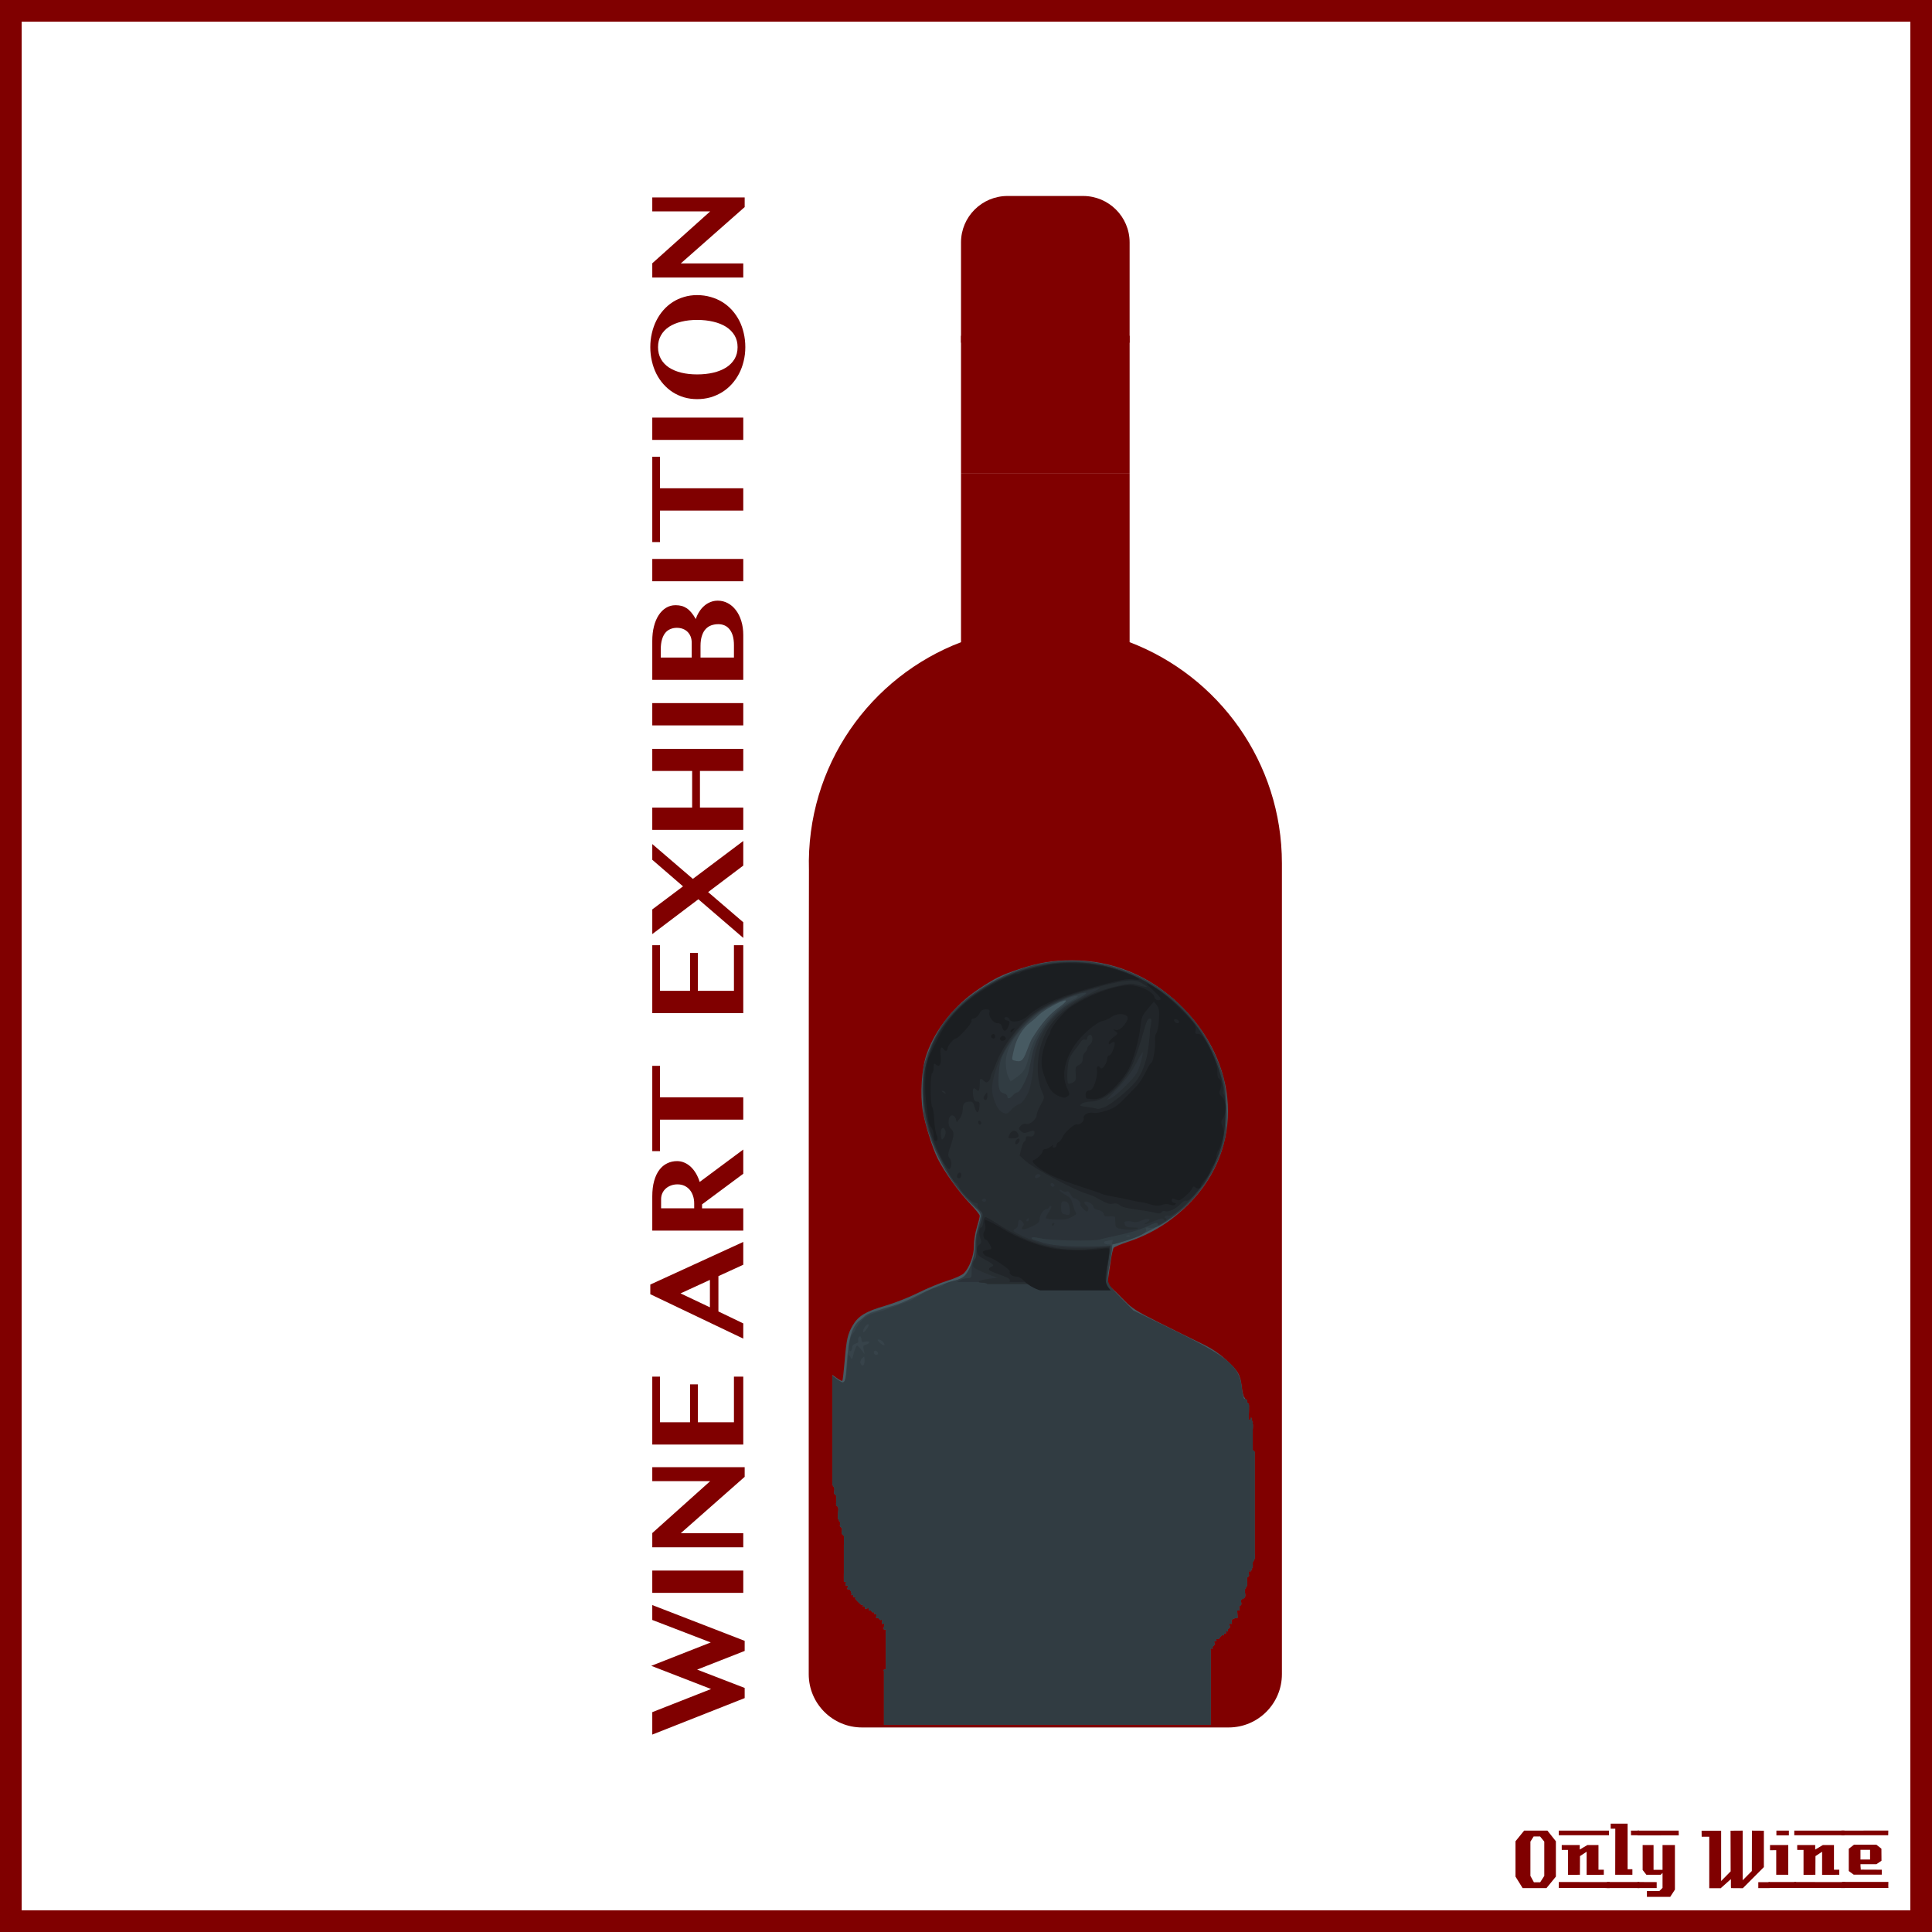 <?xml version="1.0" encoding="UTF-8" standalone="no"?>
<!-- Created with Inkscape (http://www.inkscape.org/) -->
<svg xmlns:dc="http://purl.org/dc/elements/1.1/" xmlns:cc="http://creativecommons.org/ns#" xmlns:rdf="http://www.w3.org/1999/02/22-rdf-syntax-ns#" xmlns:svg="http://www.w3.org/2000/svg" xmlns="http://www.w3.org/2000/svg" xmlns:sodipodi="http://sodipodi.sourceforge.net/DTD/sodipodi-0.dtd" xmlns:inkscape="http://www.inkscape.org/namespaces/inkscape" width="885.827" height="885.827" id="svg2" version="1.1" inkscape:version="0.48+devel r9772" sodipodi:docname="OnlyWine-243.svg" viewBox="0 0 885.827 885.827">
<defs id="defs17"/>
<sodipodi:namedview pagecolor="#ffffff" bordercolor="#666666" borderopacity="1" objecttolerance="10" gridtolerance="10" guidetolerance="10" inkscape:pageopacity="0" inkscape:pageshadow="2" inkscape:window-width="1440" inkscape:window-height="851" id="namedview15" showgrid="false" inkscape:zoom="0.78570671" inkscape:cx="788.84397" inkscape:cy="442.91336" inkscape:window-x="0" inkscape:window-y="1" inkscape:window-maximized="1" inkscape:current-layer="layer2"/>
<g inkscape:label="Background" inkscape:groupmode="layer" id="layer1" transform="translate(0,-166.536)" sodipodi:insensitive="true">
<rect style="color:#000000;fill:#ffffff;stroke:#800000;stroke-width:9.933;stroke-linecap:butt;stroke-linejoin:miter;stroke-miterlimit:4;stroke-opacity:1;stroke-dasharray:none;stroke-dashoffset:0;marker:none;visibility:visible;display:inline;overflow:visible;enable-background:accumulate" id="rect3840" width="875.901" height="875.894" x="4.963" y="171.502"/>
<g id="g3889" style="fill:#800000">
<path d="m 713.379,1026.962 -4.32,5.28 -10.92,0 -3.28,-5.28 0,-16.2 3.96,-4.88 10.68,0 3.88,4.88 0,16.2 m -5.32,-0.32 0,-15.72 -1.92,-2.36 -2.96,0 -1.48,2.36 0,15.72 1.6,2.92 2.88,0 1.88,-2.92" style="font-size:40px;font-style:normal;font-variant:normal;font-weight:normal;font-stretch:normal;text-align:start;line-height:125%;letter-spacing:0px;word-spacing:0px;writing-mode:lr-tb;text-anchor:start;fill:#800000;fill-opacity:1;stroke:none;font-family:LambrettistA;-inkscape-font-specification:LambrettistA" id="path3847" inkscape:connector-curvature="0"/>
<path d="m 737.71,1008.002 -23,0 0,-2.12 23,0 0,2.12 m -2.36,18.12 c -3.733,0 -6.36,0.013 -7.88,0.04 l 0,-10.6 -3.04,2 -0.04,8.56 -5.44,0.04 c 0,0 0,-3.813 0,-11.44 l -2.88,0 c -0.027,-1.52 -0.027,-2.267 0,-2.24 l 8.24,0 0,2.08 3.52,-2.08 5.08,0 c -2e-5,0 -2e-5,3.773 0,11.32 l 2.44,0 0,2.32 m 2.68,6.08 -23.32,-0.04 0,-2.72 23.32,0.04 c -2e-5,0 -2e-5,0.907 0,2.72" style="font-size:40px;font-style:normal;font-variant:normal;font-weight:normal;font-stretch:normal;text-align:start;line-height:125%;letter-spacing:0px;word-spacing:0px;writing-mode:lr-tb;text-anchor:start;fill:#800000;fill-opacity:1;stroke:none;font-family:LambrettistA;-inkscape-font-specification:LambrettistA" id="path3849" inkscape:connector-curvature="0"/>
<path d="m 751.538,1008.002 -3.72,0 c -10e-6,-0.72 -10e-6,-1.12 0,-1.2 -0.027,-0.08 -0.04,-0.387 -0.04,-0.92 l 3.76,0 0,2.12 m -3.08,18.12 -7.88,0 0.04,-21.12 -2.12,0 0,-2.32 7.76,0 0,20.92 2.2,0 0,2.52 m 3.2,6.08 -14.88,0 c 0,0 0,-0.92 0,-2.76 l 14.84,0 c -10e-6,0.747 0.013,1.667 0.04,2.76" style="font-size:40px;font-style:normal;font-variant:normal;font-weight:normal;font-stretch:normal;text-align:start;line-height:125%;letter-spacing:0px;word-spacing:0px;writing-mode:lr-tb;text-anchor:start;fill:#800000;fill-opacity:1;stroke:none;font-family:LambrettistA;-inkscape-font-specification:LambrettistA" id="path3851" inkscape:connector-curvature="0"/>
<path d="m 769.717,1008.042 -18.92,0.04 c 0,-1.467 0,-2.2 0,-2.2 l 18.88,0 c 0.027,1.333 0.04,2.053 0.04,2.16 m -1.76,24.88 -2.16,3.32 -10.68,0 0,-2.68 5.72,0 1.44,-1.44 0,-6.84 -0.84,0.84 -6.56,0 -1.72,-2.2 0,-11.44 5,0 0,11.36 4.12,0 0,-11.36 5.68,0 0,20.44 m -8.36,-0.72 -8.8,0 0,-2.76 8.8,0.04 0,2.72" style="font-size:40px;font-style:normal;font-variant:normal;font-weight:normal;font-stretch:normal;text-align:start;line-height:125%;letter-spacing:0px;word-spacing:0px;writing-mode:lr-tb;text-anchor:start;fill:#800000;fill-opacity:1;stroke:none;font-family:LambrettistA;-inkscape-font-specification:LambrettistA" id="path3853" inkscape:connector-curvature="0"/>
<path d="m 811.381,1032.242 -5.2,0 0,-2.72 5.2,0 0,2.72 m -2.64,-9.64 -9.64,9.68 c -2,0 -3.8,-0.013 -5.4,-0.04 -0.08,0 -0.107,-1.373 -0.08,-4.12 l -4.76,4.24 c -10e-6,-0.027 -0.013,-0.053 -0.04,-0.08 l -5.12,0 c -10e-6,0 -10e-6,-7.867 0,-23.6 l -3.48,0 -0.04,-2.76 8.96,0 0,23.08 4.36,-4.44 -0.04,-18.64 c 2.187,10e-5 4.04,-0.013 5.56,-0.04 l 0,22.76 4.2,-4.24 0.04,-18.52 c 1.387,0.027 3.213,0.04 5.48,0.04 -3e-5,3.28 -3e-5,8.84 0,16.68" style="font-size:40px;font-style:normal;font-variant:normal;font-weight:normal;font-stretch:normal;text-align:start;line-height:125%;letter-spacing:0px;word-spacing:0px;writing-mode:lr-tb;text-anchor:start;fill:#800000;fill-opacity:1;stroke:none;font-family:LambrettistA;-inkscape-font-specification:LambrettistA" id="path3855" inkscape:connector-curvature="0"/>
<path d="m 820.202,1008.042 -5.72,0 0,-2.16 5.72,0 0,2.16 m -0.28,18.08 -5.52,0 c -0.027,-2.16 -0.027,-5.92 0,-11.28 l -2.84,0.04 c -0.027,-1.573 -0.027,-2.373 0,-2.4 l 8.36,0 0,13.64 m 3.6,6.04 -12.64,0 c 0,0 0,-0.907 0,-2.72 l 12.64,0 0,2.72" style="font-size:40px;font-style:normal;font-variant:normal;font-weight:normal;font-stretch:normal;text-align:start;line-height:125%;letter-spacing:0px;word-spacing:0px;writing-mode:lr-tb;text-anchor:start;fill:#800000;fill-opacity:1;stroke:none;font-family:LambrettistA;-inkscape-font-specification:LambrettistA" id="path3857" inkscape:connector-curvature="0"/>
<path d="m 845.679,1008.002 -23,0 0,-2.12 23,0 0,2.12 m -2.36,18.12 c -3.733,0 -6.36,0.013 -7.88,0.04 l 0,-10.6 -3.04,2 -0.04,8.56 -5.44,0.04 c 0,0 0,-3.813 0,-11.44 l -2.88,0 c -0.027,-1.52 -0.027,-2.267 0,-2.24 l 8.24,0 0,2.08 3.52,-2.08 5.08,0 c -2e-5,0 -2e-5,3.773 0,11.32 l 2.44,0 0,2.32 m 2.68,6.08 -23.32,-0.04 0,-2.72 23.32,0.04 c -2e-5,0 -2e-5,0.907 0,2.72" style="font-size:40px;font-style:normal;font-variant:normal;font-weight:normal;font-stretch:normal;text-align:start;line-height:125%;letter-spacing:0px;word-spacing:0px;writing-mode:lr-tb;text-anchor:start;fill:#800000;fill-opacity:1;stroke:none;font-family:LambrettistA;-inkscape-font-specification:LambrettistA" id="path3859" inkscape:connector-curvature="0"/>
<path d="m 865.787,1005.842 -0.04,2.16 -21.48,0 c 0,10e-5 0,-0.707 0,-2.12 l 21.52,-0.04 m -3,20.24 -12.84,0 -2.28,-1.68 0,-10.2 2.4,-1.88 10.24,0 2.32,1.84 0.04,5.52 -2.32,1.6 -7.32,0 c -10e-6,0.64 0.013,1.067 0.04,1.28 0.053,0.213 0.08,0.613 0.08,1.2 l 9.64,0.04 c 0.053,0.907 0.053,1.667 0,2.28 m 3.04,6.08 -21.24,0 c 0,0 0,-0.92 0,-2.76 l 21.24,0 c -0.053,1.493 -0.053,2.413 0,2.76 m -8.4,-13.04 0,-4.44 -4.4,0 0,4.44 4.4,0" style="font-size:40px;font-style:normal;font-variant:normal;font-weight:normal;font-stretch:normal;text-align:start;line-height:125%;letter-spacing:0px;word-spacing:0px;writing-mode:lr-tb;text-anchor:start;fill:#800000;fill-opacity:1;stroke:none;font-family:LambrettistA;-inkscape-font-specification:LambrettistA" id="path3861" inkscape:connector-curvature="0"/>
</g>
</g>
<g inkscape:groupmode="layer" id="layer2" inkscape:label="Draw">
<g id="g6147" transform="translate(36.276,0)">
<g transform="translate(10.34,19.796)" id="g5998">
<g id="g5993" style="fill:#800000" transform="matrix(1.596,0,0,1.596,-1267.276,-294.476)">
<path id="path5991" d="m 1089.344,308 -48.438,0 0,48.594 c -25.933,9.891 -44.552,35.34 -43.687,65.562 -0.077,1.223 -0.062,229.069 -0.062,230.906 0,8.459 6.853,15.312 15.313,15.312 l 105.312,0 c 8.461,0 15.313,-6.854 15.313,-15.312 l 0,-232.938 c 0,-29.008 -18.169,-53.774 -43.75,-63.531 l 0,-32.531 0,-16.062 z" style="fill:#800000" inkscape:connector-curvature="0"/>
<path inkscape:connector-curvature="0" id="path5989" d="m 1089.344,268.563 -48.438,0 0,39.437 48.438,0 0,-4.234 0,-35.203 z" style="fill:#800000"/>
<path inkscape:connector-curvature="0" id="path5854" d="m 1054.281,228.406 c -7.375,0 -13.375,5.968 -13.375,13.344 l 0,28.812 48.438,0 0,-28.812 c 0,-7.376 -6,-13.344 -13.375,-13.344 l -21.688,0 z" style="fill:#800000"/>
</g>
<g id="g5736" transform="matrix(0.755,0,0,0.755,110.314,195.157)">
<path inkscape:connector-curvature="0" id="path4759" d="m 443.192,298.474 c -11.794,0 -20.346,1.424 -32.595,5.506 -10.495,3.497 -14.175,5.351 -23.918,11.805 -14.618,9.683 -26.451,24.399 -31.803,39.599 -3.011,8.552 -4.074,24.538 -2.29,34.842 1.46,8.435 5.947,22.651 9.074,28.851 3.909,7.751 12.817,20.172 19.381,27.001 3.353,3.488 6.079,6.888 6.079,7.576 0,0.688 -0.808,3.921 -1.806,7.18 -0.998,3.259 -1.763,8.235 -1.718,11.056 0.087,5.571 -2.554,12.893 -5.991,16.562 -1.128,1.204 -5.343,3.12 -9.955,4.537 -4.402,1.353 -12.474,4.678 -17.927,7.4 -5.454,2.722 -14.47,6.275 -20.042,7.885 -11.647,3.364 -16.31,6.144 -19.601,11.761 -3.182,5.43 -3.831,8.269 -4.977,21.716 -0.544,6.376 -1.178,11.793 -1.41,12.025 -0.443,0.443 -2.76,-1.059 -6.035,-3.568 10e-4,0.074 0,0.373 0,0.396 l 0,6.96 0,20.879 0,25.504 0,6.96 0,3.48 c 0,0.773 -0.188,1.584 0,2.335 0.21,0.839 0.916,1.47 1.189,2.29 0.266,0.798 -0.342,2.795 0,3.48 0.245,0.489 0.972,0.671 1.145,1.189 0.263,0.789 -0.308,5.155 0,5.77 0.245,0.489 0.972,0.671 1.145,1.189 0.468,1.403 -0.395,5.38 0,6.96 0.21,0.839 0.916,1.47 1.189,2.29 0.245,0.734 -0.346,1.643 0,2.335 0.245,0.489 0.901,0.656 1.145,1.145 0.173,0.346 0,0.803 0,1.189 0,0.773 -0.245,1.557 0,2.29 0.173,0.519 0.972,0.671 1.145,1.189 0.177,0.531 0,5.123 0,5.77 l 0,16.254 c 0,0.547 -0.053,5.762 0,5.814 0.273,0.273 0.916,-0.273 1.189,0 0.547,0.547 -0.547,1.744 0,2.29 0.273,0.273 0.872,-0.273 1.145,0 0.773,0.773 -0.773,1.561 0,2.335 0.273,0.273 0.872,-0.273 1.145,0 0.611,0.611 0.916,1.514 1.189,2.335 0.122,0.367 -0.273,0.872 0,1.145 0.273,0.273 0.872,-0.273 1.145,0 0.273,0.273 -0.273,0.872 0,1.145 0.273,0.273 0.872,-0.273 1.145,0 0.273,0.273 -0.173,0.843 0,1.189 0.154,0.308 3.172,3.326 3.48,3.48 0.346,0.173 0.916,-0.273 1.189,0 0.273,0.273 -0.273,0.872 0,1.145 0.273,0.273 0.872,-0.273 1.145,0 0.273,0.273 -0.273,0.872 0,1.145 0.547,0.547 1.788,-0.547 2.335,0 0.273,0.273 -0.273,0.916 0,1.189 0.273,0.273 0.799,-0.173 1.145,0 0.489,0.245 0.656,0.901 1.145,1.145 0.346,0.173 0.916,-0.273 1.189,0 0.273,0.273 -0.273,0.872 0,1.145 0.273,0.273 0.872,-0.273 1.145,0 0.547,0.547 -0.547,1.788 0,2.335 0.273,0.273 0.799,-0.173 1.145,0 0.489,0.245 0.7,0.901 1.189,1.145 0.346,0.173 0.872,-0.273 1.145,0 0.547,0.547 -0.547,1.788 0,2.335 0.273,0.273 0.872,-0.273 1.145,0 0.58,0.58 -0.58,2.9 0,3.48 0.273,0.273 0.916,-0.273 1.189,0 0.273,0.273 0,0.759 0,1.145 l 0,5.814 0,1.145 0,1.189 0,1.145 0,8.105 c 0,0.442 0.113,5.702 0,5.814 -0.273,0.273 -0.916,-0.273 -1.189,0 -0.273,0.273 0,0.759 0,1.145 l 0,5.814 0,26.605 104.79,0 93.558,0 0,-8.061 0,-33.609 0,-3.48 c 0,-0.387 -0.273,-0.916 0,-1.189 0.273,-0.273 0.916,0.273 1.189,0 0.273,-0.273 -0.173,-0.799 0,-1.145 0.245,-0.489 0.901,-0.656 1.145,-1.145 0.346,-0.692 -0.547,-1.788 0,-2.335 0.273,-0.273 0.872,0.273 1.145,0 0.273,-0.273 -0.273,-0.872 0,-1.145 0.273,-0.273 0.843,0.173 1.189,0 0.978,-0.489 1.312,-1.845 2.29,-2.335 0.346,-0.173 0.916,0.273 1.189,0 0.273,-0.273 -0.273,-0.872 0,-1.145 0.273,-0.273 0.872,0.273 1.145,0 0.273,-0.273 -0.273,-0.916 0,-1.189 0.273,-0.273 0.872,0.273 1.145,0 0.273,-0.273 -0.173,-0.799 0,-1.145 0.245,-0.489 0.945,-0.656 1.189,-1.145 0.346,-0.692 -0.547,-1.788 0,-2.335 0.273,-0.273 0.872,0.273 1.145,0 0.547,-0.547 -0.547,-1.788 0,-2.335 0.611,-0.611 1.514,-0.872 2.335,-1.145 0.367,-0.122 0.872,0.273 1.145,0 0.279,-0.279 -0.279,-4.346 0,-4.625 0.273,-0.273 0.972,0.346 1.145,0 0.346,-0.692 -0.245,-1.601 0,-2.335 0.173,-0.519 0.945,-0.656 1.189,-1.145 0.387,-0.773 -1.052,-3.612 1.145,-3.48 0.303,-0.455 0.972,-0.671 1.145,-1.189 0.489,-1.467 -0.375,-3.125 0,-4.625 0.21,-0.839 1.02,-1.487 1.189,-2.335 0.227,-1.137 0,-2.32 0,-3.48 0,-0.387 -0.173,-0.799 0,-1.145 0.245,-0.489 0.901,-0.656 1.145,-1.145 0.346,-0.692 -0.346,-1.643 0,-2.335 2.654,-5.308 -0.466,4.922 2.335,-3.48 0.245,-0.734 -0.245,-1.601 0,-2.335 0.273,-0.82 0.872,-1.47 1.145,-2.29 0.218,-0.654 0,-2.718 0,-3.48 l 0,-9.294 0,-28.984 0,-15.108 0,-5.77 0,-1.189 c 0,-0.387 0.173,-0.799 0,-1.145 -0.245,-0.489 -0.901,-0.656 -1.145,-1.145 -0.176,-0.353 0,-2.957 0,-3.48 l 0,-8.149 c 0,-1.33 0.3,-3.424 0,-4.625 -1.953,-7.813 -0.033,-0.033 -2.335,-2.335 -0.273,-0.273 0,-0.759 0,-1.145 l 0,-1.145 c 0,-0.851 0.202,-6.555 0,-6.96 -0.245,-0.489 -0.901,-0.7 -1.145,-1.189 -0.173,-0.346 0.173,-0.799 0,-1.145 -0.245,-0.489 -1.057,-0.615 -1.189,-1.145 -0.023,-0.093 -0.028,-0.228 -0.044,-0.352 -0.176,-0.029 -0.303,-0.102 -0.396,-0.22 -0.503,-0.638 -1.206,-3.614 -1.542,-6.607 -0.82,-7.304 -2.216,-9.635 -9.646,-16.386 -4.367,-3.967 -9.033,-7.052 -15.152,-9.955 -4.872,-2.311 -16.13,-7.877 -25.019,-12.333 -14.02,-7.029 -16.89,-8.846 -21.539,-13.699 -2.948,-3.077 -6.483,-6.523 -7.841,-7.664 -1.863,-1.567 -2.377,-2.716 -2.07,-4.669 0.224,-1.423 0.938,-6.124 1.542,-10.483 0.603,-4.359 1.469,-8.436 1.938,-9.03 0.469,-0.594 4.294,-2.22 8.501,-3.612 14.358,-4.749 26.523,-12.32 37.353,-23.257 33.691,-34.025 30.997,-85.914 -6.343,-121.44 -18.118,-17.238 -40.502,-26.341 -64.75,-26.341 z" style="fill:#475a62"/>
<path inkscape:connector-curvature="0" id="path4751" d="m 440.417,298.782 c -6.055,0.14 -12.152,0.85 -18.28,2.202 -21.242,4.687 -43.858,18.405 -55.677,33.785 -5.173,6.731 -10.522,17.84 -13.038,27.089 -1.458,5.36 -1.362,25.243 0.132,31.803 4.886,21.445 15.517,40.48 30.569,54.663 4.53,4.268 4.466,3.681 1.718,13.302 -0.806,2.821 -1.498,7.443 -1.498,10.263 -0.014,6.112 -2.908,14.356 -6.299,17.927 -1.333,1.404 -3.937,2.832 -5.77,3.171 -5.074,0.939 -14.514,4.69 -23.83,9.426 -4.616,2.346 -10.29,4.768 -12.598,5.418 -2.308,0.65 -5.465,1.601 -7.004,2.114 -1.538,0.513 -4.442,1.441 -6.475,2.07 -2.032,0.629 -4.248,1.738 -4.933,2.423 -0.685,0.685 -1.97,1.77 -2.863,2.423 -4.992,3.646 -7.136,10.645 -8.193,26.825 -0.59,9.037 -1.062,11.175 -2.467,11.144 -0.83,-0.018 -3.115,-1.55 -6.255,-4.052 l 0,6.783 0,20.879 0,25.504 0,6.96 0,3.48 c 0,0.773 -0.188,1.584 0,2.335 0.21,0.839 0.916,1.47 1.189,2.29 0.266,0.798 -0.342,2.795 0,3.48 0.245,0.489 0.972,0.671 1.145,1.189 0.263,0.789 -0.308,5.155 0,5.77 0.245,0.489 0.972,0.671 1.145,1.189 0.468,1.403 -0.395,5.38 0,6.96 0.21,0.839 0.916,1.47 1.189,2.29 0.245,0.734 -0.346,1.643 0,2.335 0.245,0.489 0.901,0.656 1.145,1.145 0.173,0.346 0,0.803 0,1.189 0,0.773 -0.245,1.557 0,2.29 0.173,0.519 0.972,0.671 1.145,1.189 0.177,0.531 0,5.123 0,5.77 l 0,16.254 c 0,0.547 -0.053,5.762 0,5.814 0.273,0.273 0.916,-0.273 1.189,0 0.547,0.547 -0.547,1.744 0,2.29 0.273,0.273 0.872,-0.273 1.145,0 0.773,0.773 -0.773,1.561 0,2.335 0.273,0.273 0.872,-0.273 1.145,0 0.611,0.611 0.916,1.514 1.189,2.335 0.122,0.367 -0.273,0.872 0,1.145 0.273,0.273 0.872,-0.273 1.145,0 0.273,0.273 -0.273,0.872 0,1.145 0.273,0.273 0.872,-0.273 1.145,0 0.273,0.273 -0.173,0.843 0,1.189 0.154,0.308 3.172,3.326 3.48,3.48 0.346,0.173 0.916,-0.273 1.189,0 0.273,0.273 -0.273,0.872 0,1.145 0.273,0.273 0.872,-0.273 1.145,0 0.273,0.273 -0.273,0.872 0,1.145 0.547,0.547 1.788,-0.547 2.335,0 0.273,0.273 -0.273,0.916 0,1.189 0.273,0.273 0.799,-0.173 1.145,0 0.489,0.245 0.656,0.901 1.145,1.145 0.346,0.173 0.916,-0.273 1.189,0 0.273,0.273 -0.273,0.872 0,1.145 0.273,0.273 0.872,-0.273 1.145,0 0.547,0.547 -0.547,1.788 0,2.335 0.273,0.273 0.799,-0.173 1.145,0 0.489,0.245 0.7,0.901 1.189,1.145 0.346,0.173 0.872,-0.273 1.145,0 0.547,0.547 -0.547,1.788 0,2.335 0.273,0.273 0.872,-0.273 1.145,0 0.58,0.58 -0.58,2.9 0,3.48 0.273,0.273 0.916,-0.273 1.189,0 0.273,0.273 0,0.759 0,1.145 l 0,5.814 0,1.145 0,1.189 0,1.145 0,8.105 c 0,0.442 0.113,5.702 0,5.814 -0.273,0.273 -0.916,-0.273 -1.189,0 -0.273,0.273 0,0.759 0,1.145 l 0,5.814 0,26.605 104.79,0 93.558,0 0,-8.061 0,-33.609 0,-3.48 c 0,-0.387 -0.273,-0.916 0,-1.189 0.273,-0.273 0.916,0.273 1.189,0 0.273,-0.273 -0.173,-0.799 0,-1.145 0.245,-0.489 0.901,-0.656 1.145,-1.145 0.346,-0.692 -0.547,-1.788 0,-2.335 0.273,-0.273 0.872,0.273 1.145,0 0.273,-0.273 -0.273,-0.872 0,-1.145 0.273,-0.273 0.843,0.173 1.189,0 0.978,-0.489 1.312,-1.845 2.29,-2.335 0.346,-0.173 0.916,0.273 1.189,0 0.273,-0.273 -0.273,-0.872 0,-1.145 0.273,-0.273 0.872,0.273 1.145,0 0.273,-0.273 -0.273,-0.916 0,-1.189 0.273,-0.273 0.872,0.273 1.145,0 0.273,-0.273 -0.173,-0.799 0,-1.145 0.245,-0.489 0.945,-0.656 1.189,-1.145 0.346,-0.692 -0.547,-1.788 0,-2.335 0.273,-0.273 0.872,0.273 1.145,0 0.547,-0.547 -0.547,-1.788 0,-2.335 0.611,-0.611 1.514,-0.872 2.335,-1.145 0.367,-0.122 0.872,0.273 1.145,0 0.279,-0.279 -0.279,-4.346 0,-4.625 0.273,-0.273 0.972,0.346 1.145,0 0.346,-0.692 -0.245,-1.601 0,-2.335 0.173,-0.519 0.945,-0.656 1.189,-1.145 0.387,-0.773 -1.052,-3.612 1.145,-3.48 0.303,-0.455 0.972,-0.671 1.145,-1.189 0.489,-1.467 -0.375,-3.125 0,-4.625 0.21,-0.839 1.02,-1.487 1.189,-2.335 0.227,-1.137 0,-2.32 0,-3.48 0,-0.387 -0.173,-0.799 0,-1.145 0.245,-0.489 0.901,-0.656 1.145,-1.145 0.346,-0.692 -0.346,-1.643 0,-2.335 2.654,-5.308 -0.466,4.922 2.335,-3.48 0.245,-0.734 -0.245,-1.601 0,-2.335 0.273,-0.82 0.872,-1.47 1.145,-2.29 0.218,-0.654 0,-2.718 0,-3.48 l 0,-9.294 0,-28.984 0,-15.108 0,-5.77 0,-1.189 c 0,-0.387 0.173,-0.799 0,-1.145 -0.245,-0.489 -0.901,-0.656 -1.145,-1.145 -0.176,-0.353 0,-2.957 0,-3.48 l 0,-8.149 c 0,-1.33 0.3,-3.424 0,-4.625 -1.953,-7.813 -0.033,-0.033 -2.335,-2.335 -0.273,-0.273 0,-0.759 0,-1.145 l 0,-1.145 c 0,-0.851 0.202,-6.555 0,-6.96 -0.245,-0.489 -0.901,-0.7 -1.145,-1.189 -0.173,-0.346 0.173,-0.799 0,-1.145 -0.153,-0.306 -0.51,-0.491 -0.793,-0.705 -0.099,0.042 -0.312,0.176 -0.352,0.176 -1.045,0 -1.412,-1.345 -2.114,-7.62 -1.39,-12.426 -8.268,-18.123 -41.273,-34.313 l -24.491,-12.025 -7.973,-8.105 c -9.077,-9.2 -8.507,-6.879 -5.902,-23.874 l 1.233,-8.061 7.004,-2.07 c 8.799,-2.55 23.233,-9.882 31.01,-15.769 15.361,-11.628 26.407,-28.76 30.305,-47.043 1.922,-9.015 1.149,-29.349 -1.41,-37.881 -12.85,-42.847 -51.832,-70.576 -94.218,-69.596 z m -1.454,24.05 c 0.174,-0.016 0.294,0.01 0.396,0.044 0.58,0.193 -0.732,1.653 -2.951,3.26 -7.098,5.139 -11.364,9.973 -17.751,20.218 -0.356,0.572 -1.676,3.802 -2.951,7.136 -2.332,6.095 -3.431,6.968 -7.356,5.902 -1.954,-0.53 -1.933,-0.268 -0.22,-7.532 1.453,-6.163 5.209,-12.289 9.602,-15.549 1.461,-1.084 3.917,-3.219 5.462,-4.757 2.933,-2.92 13.153,-8.488 15.769,-8.721 z" style="fill:#37434a"/>
<path id="path4946" d="m 464.906,492.562 -91.594,0 c -0.892,0.285 -1.797,0.592 -2.656,0.781 -2.468,0.542 -4.925,1.523 -5.438,2.188 -0.513,0.664 -2.554,1.494 -4.531,1.812 -1.977,0.318 -6.177,2.202 -9.344,4.188 -3.167,1.986 -6.615,3.862 -7.625,4.156 -1.01,0.294 -4.723,1.654 -8.312,3.031 -3.59,1.377 -8.148,2.891 -10.125,3.375 -5.358,1.312 -8.629,3.273 -11.281,6.75 -1.309,1.716 -2.375,3.398 -2.375,3.781 0,0.384 -0.881,1.79 -1.906,3.094 -1.96,2.492 -2.74,11.165 -0.906,10.031 0.513,-0.317 0.906,-1.346 0.906,-2.281 0,-0.936 0.866,-1.915 1.906,-2.188 1.04,-0.272 1.825,-0.821 1.75,-1.25 -0.308,-1.748 0.153,-3.125 1.031,-3.125 0.513,0 0.906,0.871 0.906,1.906 0,1.542 0.434,1.729 2.344,1.25 1.313,-0.329 2.344,-0.146 2.344,0.375 0,0.509 -0.911,1.153 -2,1.438 -1.628,0.426 -1.834,0.97 -1.344,3.125 l 0.562,2.625 -1.938,-2.562 c -1.076,-1.41 -2.278,-2.562 -2.688,-2.562 -0.409,0 -1.292,1.97 -1.906,4.406 -1.08,4.283 -1.141,4.377 -2.281,2.25 -1.062,-1.981 -1.207,-1.482 -1.719,5.156 -0.632,8.192 -1.295,10.568 -2.875,10.531 -0.805,-0.019 -3.058,-1.554 -6.156,-4.031 l 0,6.75 0,20.875 0,25.5 0,6.969 0,3.469 c 0,0.773 -0.188,1.594 0,2.344 0.21,0.839 0.914,1.461 1.188,2.281 0.266,0.798 -0.342,2.816 0,3.5 0.245,0.489 0.983,0.669 1.156,1.188 0.263,0.789 -0.308,5.135 0,5.75 0.245,0.489 0.952,0.669 1.125,1.188 0.468,1.403 -0.395,5.389 0,6.969 0.21,0.839 0.914,1.461 1.188,2.281 0.245,0.734 -0.346,1.652 0,2.344 0.245,0.489 0.912,0.667 1.156,1.156 0.173,0.346 0,0.801 0,1.188 0,0.773 -0.245,1.548 0,2.281 0.173,0.519 0.983,0.669 1.156,1.188 0.177,0.531 0,5.134 0,5.781 l 0,16.25 c 0,0.547 -0.053,5.76 0,5.812 0.273,0.273 0.914,-0.273 1.188,0 0.547,0.547 -0.547,1.734 0,2.281 0.273,0.273 0.852,-0.273 1.125,0 0.773,0.773 -0.773,1.571 0,2.344 0.273,0.273 0.883,-0.273 1.156,0 0.611,0.611 0.914,1.524 1.188,2.344 0.122,0.367 -0.273,0.852 0,1.125 0.273,0.273 0.883,-0.273 1.156,0 0.273,0.273 -0.273,0.883 0,1.156 0.273,0.273 0.852,-0.273 1.125,0 0.273,0.273 -0.173,0.842 0,1.188 0.154,0.308 3.192,3.315 3.5,3.469 0.346,0.173 0.914,-0.273 1.188,0 0.273,0.273 -0.273,0.883 0,1.156 0.273,0.273 0.883,-0.273 1.156,0 0.273,0.273 -0.273,0.883 0,1.156 0.547,0.547 1.766,-0.547 2.312,0 0.273,0.273 -0.273,0.914 0,1.188 0.273,0.273 0.81,-0.173 1.156,0 0.489,0.245 0.667,0.88 1.156,1.125 0.346,0.173 0.914,-0.273 1.188,0 0.273,0.273 -0.273,0.883 0,1.156 0.273,0.273 0.852,-0.273 1.125,0 0.547,0.547 -0.547,1.797 0,2.344 0.273,0.273 0.81,-0.173 1.156,0 0.489,0.245 0.698,0.88 1.188,1.125 0.346,0.173 0.883,-0.273 1.156,0 0.547,0.547 -0.547,1.797 0,2.344 0.273,0.273 0.852,-0.273 1.125,0 0.58,0.58 -0.58,2.92 0,3.5 0.273,0.273 0.914,-0.273 1.188,0 0.273,0.273 0,0.738 0,1.125 l 0,5.812 0,1.156 0,1.188 0,1.156 0,8.094 c 0,0.442 0.113,5.7 0,5.812 -0.273,0.273 -0.914,-0.273 -1.188,0 -0.273,0.273 0,0.77 0,1.156 l 0,5.812 0,26.594 104.812,0 93.531,0 0,-8.062 0,-33.594 0,-3.5 c 0,-0.387 -0.273,-0.914 0,-1.188 0.273,-0.273 0.914,0.273 1.188,0 0.273,-0.273 -0.173,-0.779 0,-1.125 0.245,-0.489 0.912,-0.667 1.156,-1.156 0.346,-0.692 -0.547,-1.797 0,-2.344 0.273,-0.273 0.883,0.273 1.156,0 0.273,-0.273 -0.273,-0.852 0,-1.125 0.273,-0.273 0.842,0.173 1.188,0 0.978,-0.489 1.303,-1.855 2.281,-2.344 0.346,-0.173 0.914,0.273 1.188,0 0.273,-0.273 -0.273,-0.883 0,-1.156 0.273,-0.273 0.883,0.273 1.156,0 0.273,-0.273 -0.273,-0.914 0,-1.188 0.273,-0.273 0.852,0.273 1.125,0 0.273,-0.273 -0.173,-0.779 0,-1.125 0.245,-0.489 0.943,-0.667 1.188,-1.156 0.346,-0.692 -0.547,-1.797 0,-2.344 0.273,-0.273 0.883,0.273 1.156,0 0.547,-0.547 -0.547,-1.797 0,-2.344 0.611,-0.611 1.524,-0.852 2.344,-1.125 0.367,-0.122 0.852,0.273 1.125,0 0.279,-0.279 -0.279,-4.346 0,-4.625 0.273,-0.273 0.983,0.346 1.156,0 0.346,-0.692 -0.245,-1.61 0,-2.344 0.173,-0.519 0.943,-0.667 1.188,-1.156 0.387,-0.773 -1.041,-3.601 1.156,-3.469 0.303,-0.455 0.952,-0.669 1.125,-1.188 0.489,-1.467 -0.375,-3.125 0,-4.625 0.21,-0.839 1.049,-1.496 1.219,-2.344 0.227,-1.137 0,-2.309 0,-3.469 0,-0.387 -0.173,-0.81 0,-1.156 0.245,-0.489 0.88,-0.636 1.125,-1.125 0.346,-0.692 -0.346,-1.652 0,-2.344 2.654,-5.308 -0.457,4.933 2.344,-3.469 0.245,-0.734 -0.245,-1.61 0,-2.344 0.273,-0.82 0.883,-1.461 1.156,-2.281 0.218,-0.654 0,-2.738 0,-3.5 l 0,-9.281 0,-29 0,-15.094 0,-5.781 0,-1.188 c 0,-0.387 0.173,-0.779 0,-1.125 -0.245,-0.489 -0.912,-0.667 -1.156,-1.156 -0.176,-0.353 0,-2.946 0,-3.469 l 0,-8.156 c 0,-1.33 0.3,-3.423 0,-4.625 -1.953,-7.813 -0.042,-0.042 -2.344,-2.344 -0.273,-0.273 0,-0.77 0,-1.156 l 0,-1.125 c 0,-0.851 0.202,-6.564 0,-6.969 -0.245,-0.489 -0.88,-0.698 -1.125,-1.188 -0.173,-0.346 0.173,-0.81 0,-1.156 -0.183,-0.367 -0.681,-0.526 -0.969,-0.812 -0.315,0.068 -0.577,0.025 -0.719,-0.062 -0.473,-0.292 -1.163,-3.154 -1.5,-6.375 -1.385,-13.255 -7.941,-18.872 -41.375,-35.25 L 480.375,511.188 l -7.938,-8.031 c -5.202,-5.273 -7.127,-7.54 -7.531,-10.594 z M 319.188,519.5 c 0.145,-0.017 0.275,0.025 0.375,0.125 0.357,0.357 -0.26,1.778 -1.344,3.156 -1.182,1.503 -1.938,1.995 -1.938,1.188 0,-1.615 1.893,-4.354 2.906,-4.469 z m 6.625,9.25 c 0.788,0 1.907,0.623 2.531,1.375 1.96,2.361 0.603,2.948 -1.75,0.75 -1.642,-1.534 -1.828,-2.125 -0.781,-2.125 z m -2.344,6.781 c 0.639,-0.166 1.546,0.388 1.906,1.469 0.203,0.609 -0.313,1.094 -1.125,1.094 -0.812,0 -1.438,-0.688 -1.438,-1.5 0,-0.617 0.273,-0.963 0.656,-1.062 z m -6.688,3.75 c 0.378,-0.069 0.438,0.609 0.438,2.344 0,3.131 -1.527,4.066 -2.5,1.531 -0.311,-0.809 0.13,-2.161 0.969,-3 0.53,-0.53 0.867,-0.833 1.094,-0.875 z" style="fill:#313c42;filter:url(#filter5732)" inkscape:connector-curvature="0"/>
<path id="path4749" d="m 440.406,298.781 c -6.055,0.14 -12.154,0.867 -18.281,2.219 -21.242,4.687 -43.838,18.402 -55.656,33.781 -5.173,6.731 -10.516,17.813 -13.031,27.062 -1.458,5.36 -1.369,25.253 0.125,31.812 4.886,21.445 15.51,40.472 30.562,54.656 4.53,4.268 4.467,3.691 1.719,13.312 -0.806,2.821 -1.5,7.472 -1.5,10.281 -0.014,6.445 -3.898,16.968 -7,19 -0.795,0.521 -2.362,1.123 -4.031,1.656 l 91.594,0 c -0.283,-2.136 0.065,-4.587 1,-9 0.76,-3.59 1.423,-7.896 1.438,-9.562 0.014,-2.615 -0.332,-3.031 -2.344,-3.031 -1.282,0 -2.344,-0.425 -2.344,-0.938 0,-0.513 0.334,-0.962 0.719,-0.969 0.385,-0.007 1.651,-0.251 2.812,-0.562 1.68,-0.45 1.993,-0.264 1.531,0.938 -0.737,1.92 -0.52,1.896 7.438,-0.469 9.406,-2.795 13.7,-5.126 12.969,-7.031 -0.487,-1.27 -0.126,-1.412 2.125,-0.969 3.091,0.609 7.841,-1.807 16.312,-8.281 14.646,-11.192 25.653,-28.54 29.469,-46.438 1.922,-9.015 1.153,-29.343 -1.406,-37.875 -12.85,-42.847 -51.832,-70.574 -94.219,-69.594 z m 5.469,21.281 c 1.539,-0.075 0.853,0.93 -2.938,2.844 -10.807,5.457 -22.402,19.751 -25.125,31.031 -0.619,2.564 -1.732,6.388 -2.469,8.5 -0.93,2.665 -2.579,4.726 -5.406,6.719 l -4.062,2.875 -1.438,-2.906 c -0.816,-1.636 -1.469,-5.325 -1.469,-8.469 0,-7.488 3.968,-14.894 12.594,-23.562 6.955,-6.989 12.991,-10.862 23.062,-14.875 3.515,-1.401 6.053,-2.098 7.25,-2.156 z M 477.5,465.469 c 0.324,0.013 0.595,0.095 0.75,0.25 0.31,0.31 -0.236,0.54 -1.219,0.5 -1.086,-0.045 -1.275,-0.296 -0.531,-0.594 0.337,-0.135 0.676,-0.17 1,-0.156 z" style="fill:#313c42" inkscape:connector-curvature="0"/>
<path id="path4745" d="m 441.906,299.562 c -4.75,0.039 -9.514,0.448 -14.219,1.25 -20.707,3.528 -40.084,13.265 -53.969,27.125 -17.066,17.036 -23.849,38.308 -19.781,62.062 2.102,12.275 3.747,17.453 8.688,27.312 6.205,12.384 11.274,19.658 19.375,27.844 l 7.219,7.312 -1.125,3.875 c -0.641,2.132 -1.708,5.386 -2.375,7.219 -0.773,2.124 -1.053,5.444 -0.719,9.125 0.433,4.772 0.223,6.097 -1.188,7.656 -1.199,1.325 -1.674,3.22 -1.625,6.469 0.066,4.385 -0.046,4.656 -2.375,4.688 -1.351,0.018 -3.53,0.611 -4.812,1.344 l -1.688,0.969 90.375,0 c 0.04,-0.745 0.112,-1.558 0.219,-2.688 0.298,-3.152 0.985,-8.618 1.531,-12.156 0.546,-3.538 0.875,-6.562 0.719,-6.719 -0.156,-0.156 -1.756,-0.249 -3.531,-0.188 -17.189,0.598 -29.768,-0.03 -36.219,-1.875 -3.791,-1.084 -7.137,-2.2 -7.406,-2.469 -1.223,-1.224 0.891,-1.391 5.062,-0.406 5.78,1.365 32.245,1.862 36.125,0.688 1.611,-0.488 4.849,-1.263 7.156,-1.719 9.07,-1.793 16.503,-3.923 21.125,-6.094 5.223,-2.454 6.844,-2.773 6.844,-1.375 0,1.749 9.866,-5.192 15.875,-11.156 9.446,-9.375 12.788,-13.764 17.25,-22.844 5.639,-11.474 7.077,-17.471 7.656,-31.906 0.394,-9.81 0.137,-13.727 -1.156,-19.125 -5.432,-22.669 -16.947,-40.606 -34.969,-54.469 -16.899,-13 -37.481,-19.918 -58.062,-19.75 z m 8.719,18.656 c 0.477,-0.03 0.87,-0.025 1.125,0.062 0.631,0.217 -2.241,2.112 -6.344,4.188 -13.326,6.743 -23.672,19.914 -26.531,33.781 -0.581,2.821 -1.415,6.824 -1.812,8.875 -0.908,4.688 -5.493,13.531 -7.031,13.531 -0.636,0 -1.884,0.818 -2.812,1.844 -1.97,2.177 -3.312,2.397 -3.312,0.562 0,-0.714 -1.022,-1.528 -2.281,-1.844 -1.7,-0.427 -2.426,-1.388 -2.875,-3.781 -0.653,-3.481 -8e-4,-12.533 1.188,-16.438 1.693,-5.564 8.64,-15.779 15.25,-22.375 5.637,-5.625 8.863,-7.949 15.844,-11.375 7.867,-3.861 16.258,-6.821 19.594,-7.031 z" style="fill:#2b3238" inkscape:connector-curvature="0"/>
<path id="path4743" d="m 441.906,299.562 c -4.75,0.039 -9.514,0.448 -14.219,1.25 -29.679,5.057 -56.19,23.034 -68.062,46.125 -3.189,6.203 -6.113,17.306 -6.688,25.406 -0.93,13.11 2.715,30.917 8.781,43.125 5.235,10.536 9.845,18.188 11.031,18.188 0.607,0 1.376,0.971 1.688,2.125 0.828,3.073 7.786,10 10.031,10 1.276,0 1.739,0.446 1.406,1.312 -0.277,0.721 0.353,2.041 1.344,2.938 2.264,2.049 2.225,3.448 -0.094,10.188 -1.198,3.482 -1.844,7.886 -1.844,12.25 0,3.736 -0.392,6.971 -0.844,7.25 -0.452,0.279 -1.002,1.578 -1.25,2.875 -0.393,2.056 0.092,2.652 3.844,4.375 2.366,1.086 5.748,2.475 7.531,3.125 l 3.25,1.188 -5.375,0.656 c -5.787,0.723 -8.166,2.344 -3.469,2.344 1.186,0 2.188,0.315 2.844,0.812 l 71.906,0 c -0.065,-0.554 -0.098,-1.228 -0.094,-2.031 0.013,-2.161 0.399,-5.605 0.844,-7.656 0.445,-2.051 1.075,-5.949 1.406,-8.656 l 0.562,-4.906 -4.438,0.625 c -8.723,1.265 -26.536,0.776 -33.844,-0.969 -7.06,-1.686 -20.5,-7.53 -20.5,-8.906 0,-0.41 0.637,-1.017 1.406,-1.312 0.769,-0.295 1.406,-1.577 1.406,-2.875 0,-2.663 1.061,-3.041 2.781,-0.969 0.886,1.068 0.892,1.688 0.062,2.688 -1.901,2.29 0.85,2.24 5.688,-0.094 3.57,-1.722 4.5,-2.59 4.5,-4.438 0,-2.515 2.52,-6.094 4.312,-6.094 0.613,0 1.334,-0.546 1.562,-1.188 0.229,-0.641 0.711,-0.824 1.094,-0.469 0.383,0.355 -0.2,1.856 -1.281,3.375 -1.082,1.519 -1.938,3.213 -1.938,3.719 0,0.507 2.939,0.945 6.562,1 6.051,0.092 7.55,-0.322 11.938,-3.281 0.18,-0.121 -0.064,-0.794 -0.5,-1.469 -0.436,-0.675 -1.206,-2.837 -1.719,-4.844 -0.726,-2.841 -1.683,-4.064 -4.406,-5.469 -1.923,-0.992 -3.5,-2.256 -3.5,-2.781 0,-0.564 0.587,-0.461 1.406,0.219 0.763,0.633 2.021,0.897 2.812,0.594 0.946,-0.363 1.776,0.23 2.469,1.75 0.58,1.272 1.6,2.344 2.25,2.344 1.526,0 4.269,2.715 3.688,3.656 -0.245,0.397 0.56,1.667 1.812,2.844 2.044,1.92 2.361,2.014 2.906,0.594 0.384,-0.999 -0.053,-2.068 -1.156,-2.875 -0.96,-0.703 -1.413,-1.587 -1.031,-1.969 1.062,-1.062 5.375,1.212 5.375,2.844 0,0.87 1.144,1.679 2.906,2.031 1.797,0.359 3.084,1.324 3.375,2.438 0.377,1.44 1.132,1.697 3.625,1.406 1.767,-0.206 3.171,0.073 3.219,0.625 0.047,0.538 0.17,2.252 0.25,3.781 0.138,2.601 0.43,2.798 4.844,3.438 2.595,0.376 5.93,0.294 7.438,-0.156 2.53,-0.756 2.433,-0.801 -1.562,-0.875 -3.104,-0.058 -4.485,-0.526 -4.906,-1.625 -0.319,-0.843 -0.485,-1.616 -0.344,-1.75 0.699,-0.669 3.246,-0.721 5.094,-0.094 1.317,0.447 3.287,0.132 5.344,-0.844 3.813,-1.809 6.687,-0.86 3.219,1.062 -3.496,1.938 -0.904,1.516 4.562,-0.75 3.982,-1.65 5.142,-1.827 5.75,-0.844 0.532,0.861 0.959,0.911 1.406,0.188 0.351,-0.568 0.167,-1.031 -0.406,-1.031 -0.573,0 -0.782,-0.442 -0.438,-1 0.344,-0.558 1.427,-0.818 2.406,-0.562 2.28,0.596 9.272,-4.86 14.844,-11.594 2.291,-2.769 4.94,-5.849 5.875,-6.875 2.593,-2.843 9.696,-17.987 11.406,-24.281 2.395,-8.814 2.861,-28.711 0.875,-37 -5.432,-22.669 -16.947,-40.606 -34.969,-54.469 -16.899,-13 -37.481,-19.918 -58.062,-19.75 z M 460.25,315.25 c -0.174,0.325 -4.229,2.533 -9.562,5.156 -16.869,8.299 -25.522,18.114 -29.594,33.406 -0.705,2.647 -1.281,6.236 -1.281,8 -0.014,3.924 -1.827,13.83 -2.969,16.375 -1.977,4.406 -4.366,7.479 -6.031,7.781 -0.984,0.179 -2.9,1.543 -4.281,3.031 -2.833,3.051 -3.116,3.134 -6.188,1.531 -2.584,-1.349 -5.749,-8.901 -5.75,-13.781 -10e-4,-8.763 5.93,-23.149 13.812,-33.562 7.254,-9.583 16.306,-16.275 28.875,-21.312 6.473,-2.594 20.458,-6.625 22.969,-6.625 z m 25.844,39.156 c 0.326,-0.003 -0.268,2.952 -1.312,6.531 -1.671,5.727 -2.647,7.284 -8.281,13.031 -3.521,3.592 -7.621,7.16 -9.125,7.938 -1.504,0.778 -2.878,1.405 -3.031,1.406 -0.154,0.003 2.897,-3.349 6.812,-7.438 4.687,-4.894 8.378,-9.849 10.75,-14.469 1.982,-3.86 3.862,-6.999 4.188,-7 z m -63.438,73.906 c 0.327,0.006 0.642,0.099 0.938,0.281 0.719,0.445 0.663,0.879 -0.219,1.438 -1.664,1.055 -2.688,1.053 -2.688,-0.031 0,-0.975 0.988,-1.703 1.969,-1.688 z m 8.062,5.469 c 0.342,-0.063 0.832,0.083 1.281,0.531 0.67,0.67 0.699,1.2 0.062,1.594 -0.522,0.323 -1.251,0.118 -1.594,-0.438 -0.554,-0.896 -0.32,-1.583 0.25,-1.688 z m -40.812,9.344 c 0.289,-0.032 0.518,0.05 0.656,0.188 1.024,1.024 -0.163,2.397 -1.406,1.625 -0.938,-0.583 -0.999,-0.967 -0.188,-1.469 0.301,-0.186 0.648,-0.312 0.938,-0.344 z m 48.438,1.719 c 2.26,0 3.209,1.489 3.469,5.375 0.203,3.033 -0.196,3.279 -3.656,2.375 -1.205,-0.315 -1.625,-1.391 -1.625,-4.094 0,-3.003 0.328,-3.656 1.812,-3.656 z m -21.812,10.25 c 0.226,0 0.438,0.425 0.438,0.938 0,0.513 -0.457,0.938 -1,0.938 -0.544,0 -0.723,-0.425 -0.406,-0.938 0.317,-0.513 0.743,-0.938 0.969,-0.938 z m 15.438,2.781 c -0.543,0 -1.031,0.456 -1.031,0.969 0,0.513 0.211,0.938 0.438,0.938 0.226,0 0.652,-0.425 0.969,-0.938 0.317,-0.513 0.168,-0.969 -0.375,-0.969 z" style="fill:#272d31" inkscape:connector-curvature="0"/>
<path id="path4739" d="m 445.031,299.906 c -1.26,-0.018 -2.519,-4.6e-4 -3.781,0.031 -25.808,0.648 -52.005,11.629 -69.688,30.562 -7.116,7.62 -11.74,15.652 -15.688,27.188 -2.194,6.409 -2.513,8.974 -2.531,18.188 -0.023,11.465 0.962,17.752 4.656,28.875 3.495,10.521 9.555,21.789 10.938,20.406 1.317,-1.317 1.262,-5.005 -0.062,-6.469 -1.284,-1.419 -1.221,-2.173 0.5,-7.281 2.346,-6.963 2.372,-8.739 0.219,-10.688 -2.254,-2.04 -1.691,-8.062 0.75,-8.062 0.922,0 1.926,0.894 2.25,2.062 l 0.562,2.125 L 375,394.5 c 1.052,-1.334 1.83,-3.775 1.844,-5.719 0.021,-3.45 1.153,-4.531 4.688,-4.531 1.174,0 1.952,1.046 2.5,3.344 1.01,4.235 2.531,4.19 2.906,-0.062 0.241,-2.733 0.014,-3.281 -1.5,-3.281 -1.403,0 -1.943,-0.804 -2.281,-3.5 -0.507,-4.043 0.056,-5.475 1.5,-4.031 1.82,1.82 2.469,1.043 2.469,-2.75 0,-4.097 0.367,-4.414 2.5,-2.281 1.102,1.102 1.749,1.175 2.75,0.344 0.715,-0.593 1.312,-1.662 1.312,-2.375 0,-0.713 0.397,-2.016 0.906,-2.906 0.509,-0.89 1.754,-3.826 2.781,-6.531 2.765,-7.282 9.861,-17.638 16.625,-24.25 10.067,-9.842 21.623,-15.248 46.031,-21.625 16.129,-4.214 21.282,-4.611 25.719,-1.906 1.667,1.016 3.031,2.024 3.031,2.25 0,0.226 -2.279,-0.231 -5.094,-1.031 -4.912,-1.397 -5.537,-1.347 -14.781,0.906 -17.639,4.298 -32.237,13.314 -39.688,24.562 -7.221,10.901 -9.052,28.557 -4.094,39.531 1.414,3.129 1.387,3.413 -1,7.688 -1.364,2.443 -2.469,5.189 -2.469,6.125 0,2.522 -4.158,6.059 -6.312,5.375 -1.122,-0.356 -2.363,0.072 -3.344,1.156 -1.464,1.618 -1.465,1.811 0.125,3.25 1.427,1.291 2.154,1.37 4.625,0.438 3.313,-1.251 4.281,-0.831 3.375,1.531 -0.421,1.097 -1.35,1.504 -2.844,1.219 -1.674,-0.32 -2.188,-0.008 -2.188,1.312 0,0.955 -0.361,1.75 -0.812,1.75 -0.452,0 -1.283,1.931 -1.875,4.281 l -1.094,4.281 4,3.562 c 4.476,4.015 28.476,16.952 35.688,19.25 2.575,0.82 5.293,1.846 6.062,2.281 6.991,3.958 8.804,4.629 10.938,4.094 1.441,-0.362 2.935,-0.071 3.875,0.75 1.614,1.411 4.079,1.991 14.562,3.469 3.59,0.506 6.956,1.14 7.469,1.344 1.741,0.69 3.18,0.473 3.781,-0.5 0.33,-0.534 1.296,-0.721 2.188,-0.438 2.038,0.647 6.484,-1.519 9.344,-4.562 1.202,-1.28 2.617,-2.107 3.094,-1.812 2.077,1.284 12.079,-11.08 16.344,-20.188 3.818,-8.155 5.57,-13.329 6.719,-19.938 1.253,-7.237 1.23,-23.596 -0.031,-24.375 -0.534,-0.33 -0.719,-1.302 -0.438,-2.188 0.823,-2.592 -2.873,-15.353 -6.969,-24.094 -10.675,-22.78 -32.413,-41.683 -57.094,-49.656 -8.265,-2.67 -16.993,-4.027 -25.812,-4.156 z m 45.25,33.969 c 1.207,0 1.346,0.641 0.781,3.5 -0.38,1.923 -0.639,4.168 -0.594,4.938 0.044,0.769 -0.375,4.741 -0.906,8.844 -1.162,8.972 -3.718,15.998 -7.656,20.875 -4.28,5.3 -15.442,14.4 -19.281,15.719 -3.463,1.19 -3.537,1.178 -5.062,0.656 -0.513,-0.176 -3.04,-0.56 -5.594,-0.906 -4.272,-0.579 -4.523,-0.733 -2.875,-1.938 0.985,-0.72 3.428,-1.312 5.406,-1.312 8.03,0 18.689,-9.098 24.688,-21.031 1.985,-3.948 5.824,-15.177 8.188,-23.969 0.985,-3.663 1.898,-5.375 2.906,-5.375 z M 454.125,343.75 c 1.836,-0.131 2.026,4.384 0.031,5.781 -0.976,0.684 -1.75,1.791 -1.75,2.469 0,0.677 -0.637,1.768 -1.406,2.406 -0.769,0.638 -1.375,2.357 -1.375,3.844 0,1.955 -0.648,3.006 -2.281,3.75 -1.997,0.91 -2.222,1.551 -1.938,5.375 0.283,3.796 0.069,4.458 -1.875,5.375 -1.218,0.575 -2.437,0.813 -2.719,0.531 -0.924,-0.924 -0.552,-11.103 0.531,-14.344 0.583,-1.743 1.975,-4.155 3.094,-5.438 1.119,-1.282 2.73,-3.512 3.594,-4.906 0.988,-1.594 2.09,-2.306 2.969,-1.969 0.858,0.329 1.406,-0.016 1.406,-0.875 0,-0.769 0.596,-1.631 1.312,-1.906 0.136,-0.052 0.284,-0.085 0.406,-0.094 z m -89.656,33.969 c 0.611,-0.008 1.37,0.425 1.688,0.938 0.715,1.158 0.385,1.158 -1.406,0 -0.84,-0.543 -0.949,-0.929 -0.281,-0.938 z m 27.031,1.062 c -0.033,-0.002 -0.052,0.008 -0.094,0.031 -0.2,0.11 -0.493,0.528 -0.969,1.156 -0.736,0.973 -1.177,2.125 -0.906,2.562 1.028,1.663 2.278,0.68 2.25,-1.781 -0.015,-1.329 -0.049,-1.955 -0.281,-1.969 z m -4.719,17 c -0.334,0.015 -0.594,0.4 -0.594,1 0,0.799 0.425,1.469 0.938,1.469 0.513,0 0.969,-0.392 0.969,-0.875 0,-0.483 -0.456,-1.152 -0.969,-1.469 -0.128,-0.079 -0.232,-0.13 -0.344,-0.125 z M 364.625,400.312 c 0.14,-0.035 0.277,-0.021 0.438,0.031 0.598,0.197 1.196,1.167 1.344,2.156 0.148,0.989 -0.287,2.618 -1,3.594 -1.246,1.704 -1.328,1.659 -1.719,-0.5 -0.499,-2.76 -0.043,-5.038 0.938,-5.281 z m 43.156,1.719 c -0.98,0.106 -1.953,0.869 -2.594,2.25 -0.983,2.119 -0.883,2.344 1.094,2.344 3.884,0 5.151,-0.899 4.094,-2.875 -0.663,-1.239 -1.614,-1.825 -2.594,-1.719 z m 2.781,4.719 c -0.089,0.016 -0.181,0.06 -0.281,0.094 -0.69,0.23 -1.354,1.148 -1.531,2.062 -0.206,1.063 0.104,1.486 0.906,1.219 0.69,-0.23 1.417,-1.148 1.594,-2.062 0.155,-0.797 -0.014,-1.249 -0.438,-1.312 -0.071,-0.011 -0.161,-0.016 -0.25,0 z m -35.781,20.656 c -0.601,0.089 -1.211,0.705 -1.438,1.875 -0.178,0.92 0.257,1.594 1.125,1.594 0.865,0 1.469,-0.823 1.469,-1.969 0,-1.136 -0.555,-1.589 -1.156,-1.5 z m 15.656,27.031 c -0.529,0.173 -1.089,1.685 -1.25,3.312 -0.161,1.627 -0.642,2.938 -1.062,2.938 -1.373,0 -1.757,3.697 -0.688,6.531 0.888,2.352 0.798,2.96 -0.625,4 -1.111,0.812 -1.582,2.161 -1.375,3.938 0.244,2.092 1.229,3.151 4.5,4.875 5.417,2.856 6.323,3.753 4.375,4.5 -0.855,0.328 -1.594,1 -1.594,1.469 0,0.891 1.248,1.496 8.656,4.156 3.209,1.152 4.347,1.984 3.969,2.969 -0.085,0.221 -0.113,0.458 -0.125,0.688 l 58.469,0 c 0.04,-0.745 0.112,-1.558 0.219,-2.688 0.298,-3.152 0.986,-8.436 1.5,-11.75 0.514,-3.314 0.716,-6.222 0.5,-6.438 -0.216,-0.216 -4.928,0.138 -10.469,0.75 -20.335,2.246 -38.561,-2.558 -57.531,-15.188 -3.574,-2.379 -6.94,-4.236 -7.469,-4.062 z" style="fill:#212529" inkscape:connector-curvature="0"/>
<path id="path4735" d="m 439.812,300.281 c -4.439,0.057 -8.473,0.407 -11.406,1.094 -12.265,2.872 -16.214,3.971 -16.656,4.688 -0.267,0.431 -1.316,0.781 -2.375,0.781 -1.059,0 -5.227,1.643 -9.188,3.625 -19.14,9.58 -31.04,20.405 -37.969,34.594 -2.379,4.872 -4.896,9.987 -5.594,11.375 -2.301,4.573 -3.309,17.181 -2.188,26.875 1.653,14.295 1.816,15.096 3.312,16.75 0.785,0.868 1.406,2.865 1.406,4.406 0,1.541 0.306,3.056 0.656,3.406 1.379,1.379 2.306,-1.097 1.188,-3.188 -0.636,-1.189 -1.329,-5.356 -1.5,-9.188 -0.171,-3.831 -0.696,-7.353 -1.219,-7.875 -1.231,-1.232 -1.293,-19.865 -0.062,-20.625 0.513,-0.317 0.938,-1.866 0.938,-3.438 0,-2.495 0.216,-2.722 1.5,-1.656 2.239,1.858 3.36,-0.572 2.719,-5.875 -0.498,-4.121 0.398,-5.84 1.844,-3.5 0.895,1.448 2.344,1.135 2.344,-0.531 0,-1.551 3.624,-5.94 4.938,-5.969 1.623,-0.035 10.132,-9.479 9.656,-10.719 -0.318,-0.829 0.233,-1.408 1.531,-1.594 1.125,-0.161 2.574,-1.459 3.25,-2.875 0.913,-1.911 1.893,-2.562 3.875,-2.562 2.152,0 2.593,0.349 2.219,1.781 -0.681,2.605 2.32,6.656 4.938,6.656 1.575,0 2.332,0.617 2.75,2.281 0.799,3.184 2.557,2.962 3.875,-0.531 0.977,-2.587 0.877,-2.981 -0.75,-3.406 -2.084,-0.545 -2.419,-2.094 -0.469,-2.094 0.715,0 1.52,0.613 1.812,1.375 0.957,2.493 7.57,1.294 11.062,-2 7.395,-6.975 20.893,-12.613 45.406,-19.062 11.298,-2.973 15.231,-3.678 18.5,-3.188 7.978,1.196 2.427,-1.849 -11.406,-6.281 -7.293,-2.337 -19.173,-3.657 -28.938,-3.531 z m 48.875,12.344 c -0.331,0.12 0.958,1.426 3.844,4.125 4.995,4.672 5.588,5.938 2.844,5.938 -1.065,0 -1.955,-0.857 -2.281,-2.156 -0.66,-2.63 -7.03,-5.984 -12.844,-6.781 -8.179,-1.121 -25.56,4.884 -37.938,13.125 -4.088,2.722 -12.281,12.595 -12.281,14.781 0,0.661 -0.362,1.575 -0.812,2.062 -0.787,0.851 -3.047,6.871 -3.656,9.781 -1.421,6.786 -1.162,10.09 1.156,16.25 2.801,7.442 4.338,9.482 8.719,11.312 2.556,1.068 3.466,1.058 4.844,0.094 1.632,-1.143 1.656,-1.275 -0.031,-4.844 -3.486,-7.373 -1.876,-16.876 4.469,-26.219 4.443,-6.543 13.034,-13.916 17.281,-14.844 1.654,-0.361 3.964,-1.447 5.188,-2.406 2.66,-2.085 7.844,-2.295 9.438,-0.375 1.75,2.108 -4.016,9.175 -6.812,8.344 -1.925,-0.572 -1.967,-0.529 -0.25,0.781 1.712,1.306 1.647,1.436 -1.188,3.531 -1.62,1.198 -2.906,2.796 -2.906,3.531 0,1.093 0.245,1.089 1.406,0.125 0.782,-0.649 1.704,-0.889 2.031,-0.562 0.976,0.976 -1.772,8.031 -3.125,8.031 -0.687,0 -1.267,0.971 -1.281,2.125 -0.027,2.708 -3.19,6.93 -4.094,5.469 -1.244,-2.012 -2.538,-1.067 -2.062,1.5 0.261,1.41 -0.232,4.686 -1.094,7.25 -1.187,3.533 -2.067,4.712 -3.656,4.938 -1.518,0.216 -2.125,0.922 -2.125,2.562 0,1.246 0.334,2.317 0.719,2.375 4.529,0.689 6.55,0.499 9.406,-0.969 4.912,-2.524 12.665,-10.698 15.812,-16.719 3.107,-5.943 6.502,-18.128 7.375,-26.562 0.503,-4.862 1.097,-6.363 4.312,-10.188 l 3.781,-4.5 1.719,2.156 c 1.409,1.761 1.677,3.366 1.375,8.875 -0.203,3.699 -0.935,7.337 -1.562,8.094 -0.628,0.757 -0.965,2.559 -0.812,4 0.407,3.85 -1.041,13.248 -2.156,13.938 -0.529,0.327 -1.645,1.865 -2.406,3.469 -2.612,5.504 -4.505,8.519 -7.156,11.312 -11.081,11.673 -12.18,12.576 -17.844,14.406 -3.134,1.012 -6.525,1.638 -7.531,1.375 -3.089,-0.808 -6.803,1.105 -6.25,3.219 0.463,1.769 -2.306,4.244 -4.094,3.656 -1.403,-0.461 -7.545,4.941 -8.656,7.625 -0.614,1.482 -1.684,2.91 -2.406,3.188 -0.722,0.277 -1.312,1.152 -1.312,1.938 0,0.785 -0.669,1.438 -1.469,1.438 -0.905,0 -1.205,-0.431 -0.781,-1.156 0.375,-0.641 -0.162,-0.46 -1.188,0.438 -1.026,0.897 -2.549,1.625 -3.406,1.625 -0.857,0 -1.594,0.57 -1.594,1.25 0,1.404 -3.49,4.837 -5.594,5.5 -2.332,0.735 4.386,6.277 11.688,9.656 3.59,1.661 11.353,4.574 17.25,6.469 5.897,1.895 11.446,3.802 12.312,4.25 0.867,0.448 4.202,1.247 7.438,1.781 3.236,0.535 7.542,1.428 9.594,1.969 2.051,0.54 4.993,1.113 6.531,1.281 1.527,0.167 4.052,0.731 5.594,1.25 l 0.031,0 c 3.371,1.139 5.905,1.232 8.375,0.25 1.026,-0.408 2.856,-0.369 4.094,0.094 1.436,0.537 2.601,0.492 3.219,-0.125 0.668,-0.668 0.47,-0.969 -0.625,-0.969 -0.872,0 -1.594,-0.676 -1.594,-1.5 0,-1.06 0.501,-1.318 1.656,-0.844 0.897,0.368 2.085,0.773 2.625,0.844 1.342,0.177 7.392,-5.208 8.188,-7.281 0.516,-1.345 0.921,-1.458 2,-0.562 1.428,1.185 3.281,0.588 3.281,-1.062 0,-0.543 1.243,-2.435 2.781,-4.188 1.538,-1.752 2.812,-3.826 2.812,-4.625 0,-0.799 0.849,-2.54 1.875,-3.844 1.026,-1.304 1.844,-3.394 1.844,-4.625 0,-1.231 0.6,-3.177 1.312,-4.312 0.713,-1.136 1.816,-4.172 2.469,-6.812 0.958,-3.868 0.947,-5.37 0,-7.656 -0.994,-2.399 -0.916,-3.14 0.344,-4.938 2.291,-3.271 1.979,-10.538 -0.562,-12.906 -1.819,-1.695 -1.948,-2.239 -1,-4.75 1.094,-2.898 0.668,-5.471 -1.062,-6.625 -0.529,-0.353 -0.859,-2.051 -0.75,-3.75 0.216,-3.375 -2.506,-10.573 -6.844,-18.219 -2.045,-3.605 -3.316,-4.906 -4.844,-4.906 -1.759,-8e-4 -1.975,-0.357 -1.562,-2.531 0.42,-2.213 -0.506,-3.605 -6.781,-10.094 -7.467,-7.722 -13.114,-12.51 -19.031,-16.094 -2.194,-1.329 -3.462,-1.968 -3.719,-1.875 z m 17.25,21.625 c 0.103,-6.5e-4 0.223,0.014 0.344,0.031 0.834,0.122 1.676,0.716 1.875,1.312 0.52,1.559 -2.306,1.346 -2.906,-0.219 -0.239,-0.623 -0.09,-1.003 0.406,-1.094 0.083,-0.015 0.178,-0.031 0.281,-0.031 z m -97.688,5.5 c -0.146,-0.015 -0.426,0.066 -0.906,0.25 -0.842,0.323 -1.562,1.011 -1.562,1.469 0,1.199 0.563,0.993 1.906,-0.625 0.616,-0.742 0.805,-1.069 0.562,-1.094 z m -12.688,3.469 c -1.176,0 -1.995,1.474 -1.25,2.219 1.05,1.05 2.156,0.629 2.156,-0.812 0,-0.769 -0.424,-1.406 -0.906,-1.406 z m 5.469,1.156 c -1.055,0.187 -2.015,1.484 -1.406,2.469 0.662,1.071 3.344,0.365 3.344,-0.875 0,-0.428 -0.443,-1.062 -1,-1.406 -0.162,-0.1 -0.328,-0.162 -0.5,-0.188 -0.151,-0.022 -0.287,-0.027 -0.438,0 z M 390.438,456.219 c -0.52,0.092 -0.452,0.758 -0.062,2.531 0.394,1.792 0.231,3.476 -0.438,4.281 -1.16,1.398 -0.454,5.125 0.969,5.125 0.465,0 1.481,1.265 2.281,2.812 1.451,2.806 1.478,2.811 -1.344,3.375 -1.556,0.311 -2.858,0.836 -2.844,1.156 0.031,1.273 1.504,2.638 3.312,3.094 3.249,0.818 13.419,7.702 13.031,8.812 -0.549,1.573 1.438,3.125 3.969,3.125 1.254,0 3.333,1.143 4.719,2.625 2.231,2.386 6.416,4.833 9.781,5.75 l 42.844,0 c -4.083,-4.697 -3.761,-7.313 -1.844,-17.25 0.786,-4.103 1.196,-7.717 0.844,-8.062 -0.352,-0.346 -2.536,-0.264 -4.844,0.188 -6.481,1.269 -22.371,1.028 -30.031,-0.438 -9.31,-1.781 -20.38,-6.124 -29.438,-11.625 -4.119,-2.502 -8.438,-4.831 -9.562,-5.188 -0.472,-0.15 -0.828,-0.287 -1.094,-0.312 -0.1,-0.01 -0.176,-0.013 -0.25,0 z" style="fill:#1b1e21" inkscape:connector-curvature="0"/>
</g>
</g>
<g id="text6077" style="font-size:60px;font-style:normal;font-variant:normal;font-weight:bold;font-stretch:normal;text-align:start;line-height:125%;letter-spacing:0px;word-spacing:0px;writing-mode:lr-tb;text-anchor:start;fill:#800000;fill-opacity:1;stroke:none;font-family:Oriya MN;-inkscape-font-specification:Oriya MN Bold" transform="matrix(0,-1,1,0,0,0)">
<path id="path6082" style="fill:#800000" d="m -785.028,262.796 10.605,26.953 10.635,-27.422 10.723,27.275 10.312,-26.807 6.826,0 -16.406,42.363 -4.629,0 -8.555,-21.797 -8.408,21.797 -4.658,0 -16.729,-42.363 10.283,0" inkscape:connector-curvature="0"/>
<path id="path6084" style="fill:#800000" d="m -730.33,262.796 10.225,0 0,41.719 -10.225,0 0,-41.719" inkscape:connector-curvature="0"/>
<path id="path6086" style="fill:#800000" d="m -709.442,262.796 6.533,0 23.789,26.543 0,-26.543 6.416,0 0,42.363 -4.424,0 -25.84,-29.297 0,28.652 -6.475,0 0,-41.719" inkscape:connector-curvature="0"/>
<path id="path6088" style="fill:#800000" d="m -631.19,262.796 0,3.545 -20.918,0 0,13.77 17.373,0 0,3.574 -17.373,0 0,16.553 20.918,0 0,4.277 -31.143,0 0,-41.719 31.143,0" inkscape:connector-curvature="0"/>
<path id="path6090" style="fill:#800000" d="m -588.973,261.887 19.541,42.627 -10.459,0 -5.215,-11.396 -16.201,0 -5.479,11.396 -6.973,0 20.361,-42.627 4.424,0 m -10.43,27.334 12.568,0 -6.182,-13.477 -6.387,13.477" inkscape:connector-curvature="0"/>
<path id="path6092" style="fill:#800000" d="m -564.246,262.796 15.674,0 c 2.695,4e-5 5.059,0.283 7.09,0.85 2.031,0.566 3.721,1.357 5.068,2.373 1.348,1.016 2.353,2.217 3.018,3.604 0.684,1.387 1.025,2.9 1.025,4.541 -3e-5,1.172 -0.234,2.295 -0.703,3.369 -0.449,1.055 -1.094,2.031 -1.934,2.93 -0.84,0.879 -1.846,1.67 -3.018,2.373 -1.172,0.684 -2.471,1.25 -3.896,1.699 l 14.854,19.98 -11.104,0 -14.033,-18.896 -1.816,0 0,18.896 -10.225,0 0,-41.719 m 10.225,19.219 2.227,0 c 1.25,2e-5 2.402,-0.176 3.457,-0.527 1.074,-0.352 2.002,-0.85 2.783,-1.494 0.781,-0.664 1.396,-1.465 1.846,-2.402 0.449,-0.957 0.674,-2.031 0.674,-3.223 -3e-5,-1.094 -0.176,-2.1 -0.527,-3.018 -0.332,-0.918 -0.801,-1.709 -1.406,-2.373 -0.606,-0.684 -1.328,-1.211 -2.168,-1.582 -0.82,-0.371 -1.729,-0.557 -2.725,-0.557 l -4.16,0 0,15.176" inkscape:connector-curvature="0"/>
<path id="path6094" style="fill:#800000" d="m -488.69,262.796 0,3.545 -14.443,0 0,38.174 -10.225,0 0,-38.174 -14.443,0 0,-3.545 39.111,0" inkscape:connector-curvature="0"/>
<path id="path6096" style="fill:#800000" d="m -433.377,262.796 0,3.545 -20.918,0 0,13.77 17.373,0 0,3.574 -17.373,0 0,16.553 20.918,0 0,4.277 -31.143,0 0,-41.719 31.143,0" inkscape:connector-curvature="0"/>
<path id="path6098" style="fill:#800000" d="m -422.86,304.514 -7.178,0 17.725,-20.596 -15.967,-21.123 11.309,0 10.576,14.092 12.188,-14.092 7.207,0 -15.967,18.604 17.373,23.115 -11.279,0 -12.158,-16.113 -13.828,16.113" inkscape:connector-curvature="0"/>
<path id="path6100" style="fill:#800000" d="m -370.272,284.651 0,19.863 -10.225,0 0,-41.719 10.225,0 0,18.281 16.787,0 0,-18.281 10.137,0 0,41.719 -10.137,0 0,-19.863 -16.787,0" inkscape:connector-curvature="0"/>
<path id="path6102" style="fill:#800000" d="m -332.596,262.796 10.225,0 0,41.719 -10.225,0 0,-41.719" inkscape:connector-curvature="0"/>
<path id="path6104" style="fill:#800000" d="m -311.707,262.796 17.9,0 c 2.402,4e-5 4.6,0.254 6.592,0.762 2.012,0.508 3.73,1.231 5.156,2.168 1.445,0.938 2.568,2.061 3.369,3.369 0.801,1.309 1.201,2.764 1.201,4.365 -3e-5,0.996 -0.107,1.914 -0.322,2.754 -0.215,0.82 -0.566,1.602 -1.055,2.344 -0.488,0.742 -1.143,1.455 -1.963,2.139 -0.82,0.684 -1.826,1.367 -3.018,2.051 1.23,0.391 2.353,0.918 3.369,1.582 1.035,0.645 1.924,1.397 2.666,2.256 0.762,0.859 1.348,1.816 1.758,2.871 0.43,1.055 0.644,2.178 0.645,3.369 -4e-5,1.641 -0.381,3.174 -1.143,4.6 -0.742,1.406 -1.807,2.637 -3.193,3.691 -1.367,1.055 -3.027,1.885 -4.98,2.49 -1.934,0.605 -4.082,0.908 -6.445,0.908 l -20.537,0 0,-41.719 m 10.225,18.076 6.768,0 c 1.074,3e-5 2.031,-0.166 2.871,-0.498 0.859,-0.352 1.582,-0.83 2.168,-1.436 0.586,-0.605 1.035,-1.318 1.348,-2.139 0.312,-0.84 0.469,-1.758 0.469,-2.754 -3e-5,-1.074 -0.195,-2.061 -0.586,-2.959 -0.371,-0.918 -0.957,-1.699 -1.758,-2.344 -0.801,-0.644 -1.816,-1.143 -3.047,-1.494 -1.23,-0.371 -2.695,-0.557 -4.395,-0.557 l -3.838,0 0,14.18 m 0,19.365 5.654,0 c 1.66,0 3.096,-0.176 4.307,-0.527 1.211,-0.371 2.207,-0.869 2.988,-1.494 0.801,-0.625 1.387,-1.367 1.758,-2.227 0.391,-0.879 0.586,-1.836 0.586,-2.871 -3e-5,-1.172 -0.176,-2.256 -0.527,-3.252 -0.352,-0.996 -0.918,-1.855 -1.699,-2.578 -0.781,-0.742 -1.816,-1.318 -3.105,-1.729 -1.27,-0.43 -2.822,-0.645 -4.658,-0.645 l -5.303,0 0,15.322" inkscape:connector-curvature="0"/>
<path id="path6106" style="fill:#800000" d="m -266.502,262.796 10.225,0 0,41.719 -10.225,0 0,-41.719" inkscape:connector-curvature="0"/>
<path id="path6108" style="fill:#800000" d="m -209.432,262.796 0,3.545 -14.443,0 0,38.174 -10.225,0 0,-38.174 -14.443,0 0,-3.545 39.111,0" inkscape:connector-curvature="0"/>
<path id="path6110" style="fill:#800000" d="m -201.698,262.796 10.225,0 0,41.719 -10.225,0 0,-41.719" inkscape:connector-curvature="0"/>
<path id="path6112" style="fill:#800000" d="m -159.158,305.452 c -2.246,0 -4.395,-0.254 -6.445,-0.762 -2.051,-0.488 -3.955,-1.191 -5.713,-2.109 -1.758,-0.918 -3.359,-2.031 -4.805,-3.34 -1.445,-1.309 -2.676,-2.783 -3.691,-4.424 -1.016,-1.641 -1.807,-3.418 -2.373,-5.332 -0.547,-1.934 -0.82,-3.975 -0.82,-6.123 -1e-5,-2.109 0.273,-4.102 0.82,-5.977 0.566,-1.895 1.357,-3.633 2.373,-5.215 1.016,-1.582 2.246,-3.008 3.691,-4.277 1.445,-1.289 3.047,-2.373 4.805,-3.252 1.758,-0.879 3.662,-1.553 5.713,-2.021 2.051,-0.488 4.199,-0.732 6.445,-0.732 2.246,4e-5 4.394,0.244 6.445,0.732 2.051,0.469 3.955,1.152 5.713,2.051 1.758,0.879 3.359,1.953 4.805,3.223 1.445,1.27 2.676,2.695 3.691,4.277 1.016,1.582 1.797,3.311 2.344,5.186 0.566,1.875 0.85,3.857 0.85,5.947 -5e-5,2.207 -0.283,4.287 -0.85,6.24 -0.547,1.953 -1.328,3.75 -2.344,5.391 -1.016,1.641 -2.246,3.115 -3.691,4.424 -1.445,1.289 -3.047,2.393 -4.805,3.311 -1.758,0.898 -3.662,1.582 -5.713,2.051 -2.051,0.488 -4.199,0.732 -6.445,0.732 m 0,-3.545 c 2.031,0 3.818,-0.459 5.361,-1.377 1.562,-0.938 2.871,-2.227 3.926,-3.867 1.055,-1.66 1.846,-3.623 2.373,-5.889 0.547,-2.266 0.82,-4.736 0.82,-7.412 -4e-5,-2.637 -0.273,-5.049 -0.82,-7.236 -0.527,-2.207 -1.318,-4.102 -2.373,-5.684 -1.055,-1.582 -2.363,-2.812 -3.926,-3.691 -1.543,-0.879 -3.33,-1.318 -5.361,-1.318 -2.051,4e-5 -3.857,0.439 -5.42,1.318 -1.563,0.879 -2.871,2.109 -3.926,3.691 -1.035,1.582 -1.826,3.477 -2.373,5.684 -0.527,2.188 -0.791,4.6 -0.791,7.236 -2e-5,2.676 0.264,5.146 0.791,7.412 0.547,2.266 1.338,4.229 2.373,5.889 1.055,1.641 2.363,2.93 3.926,3.867 1.562,0.918 3.369,1.377 5.42,1.377" inkscape:connector-curvature="0"/>
<path id="path6114" style="fill:#800000" d="m -127.254,262.796 6.533,0 23.789,26.543 0,-26.543 6.416,0 0,42.363 -4.424,0 -25.84,-29.297 0,28.652 -6.475,0 0,-41.719" inkscape:connector-curvature="0"/>
</g>
</g>
</g>
</svg>

